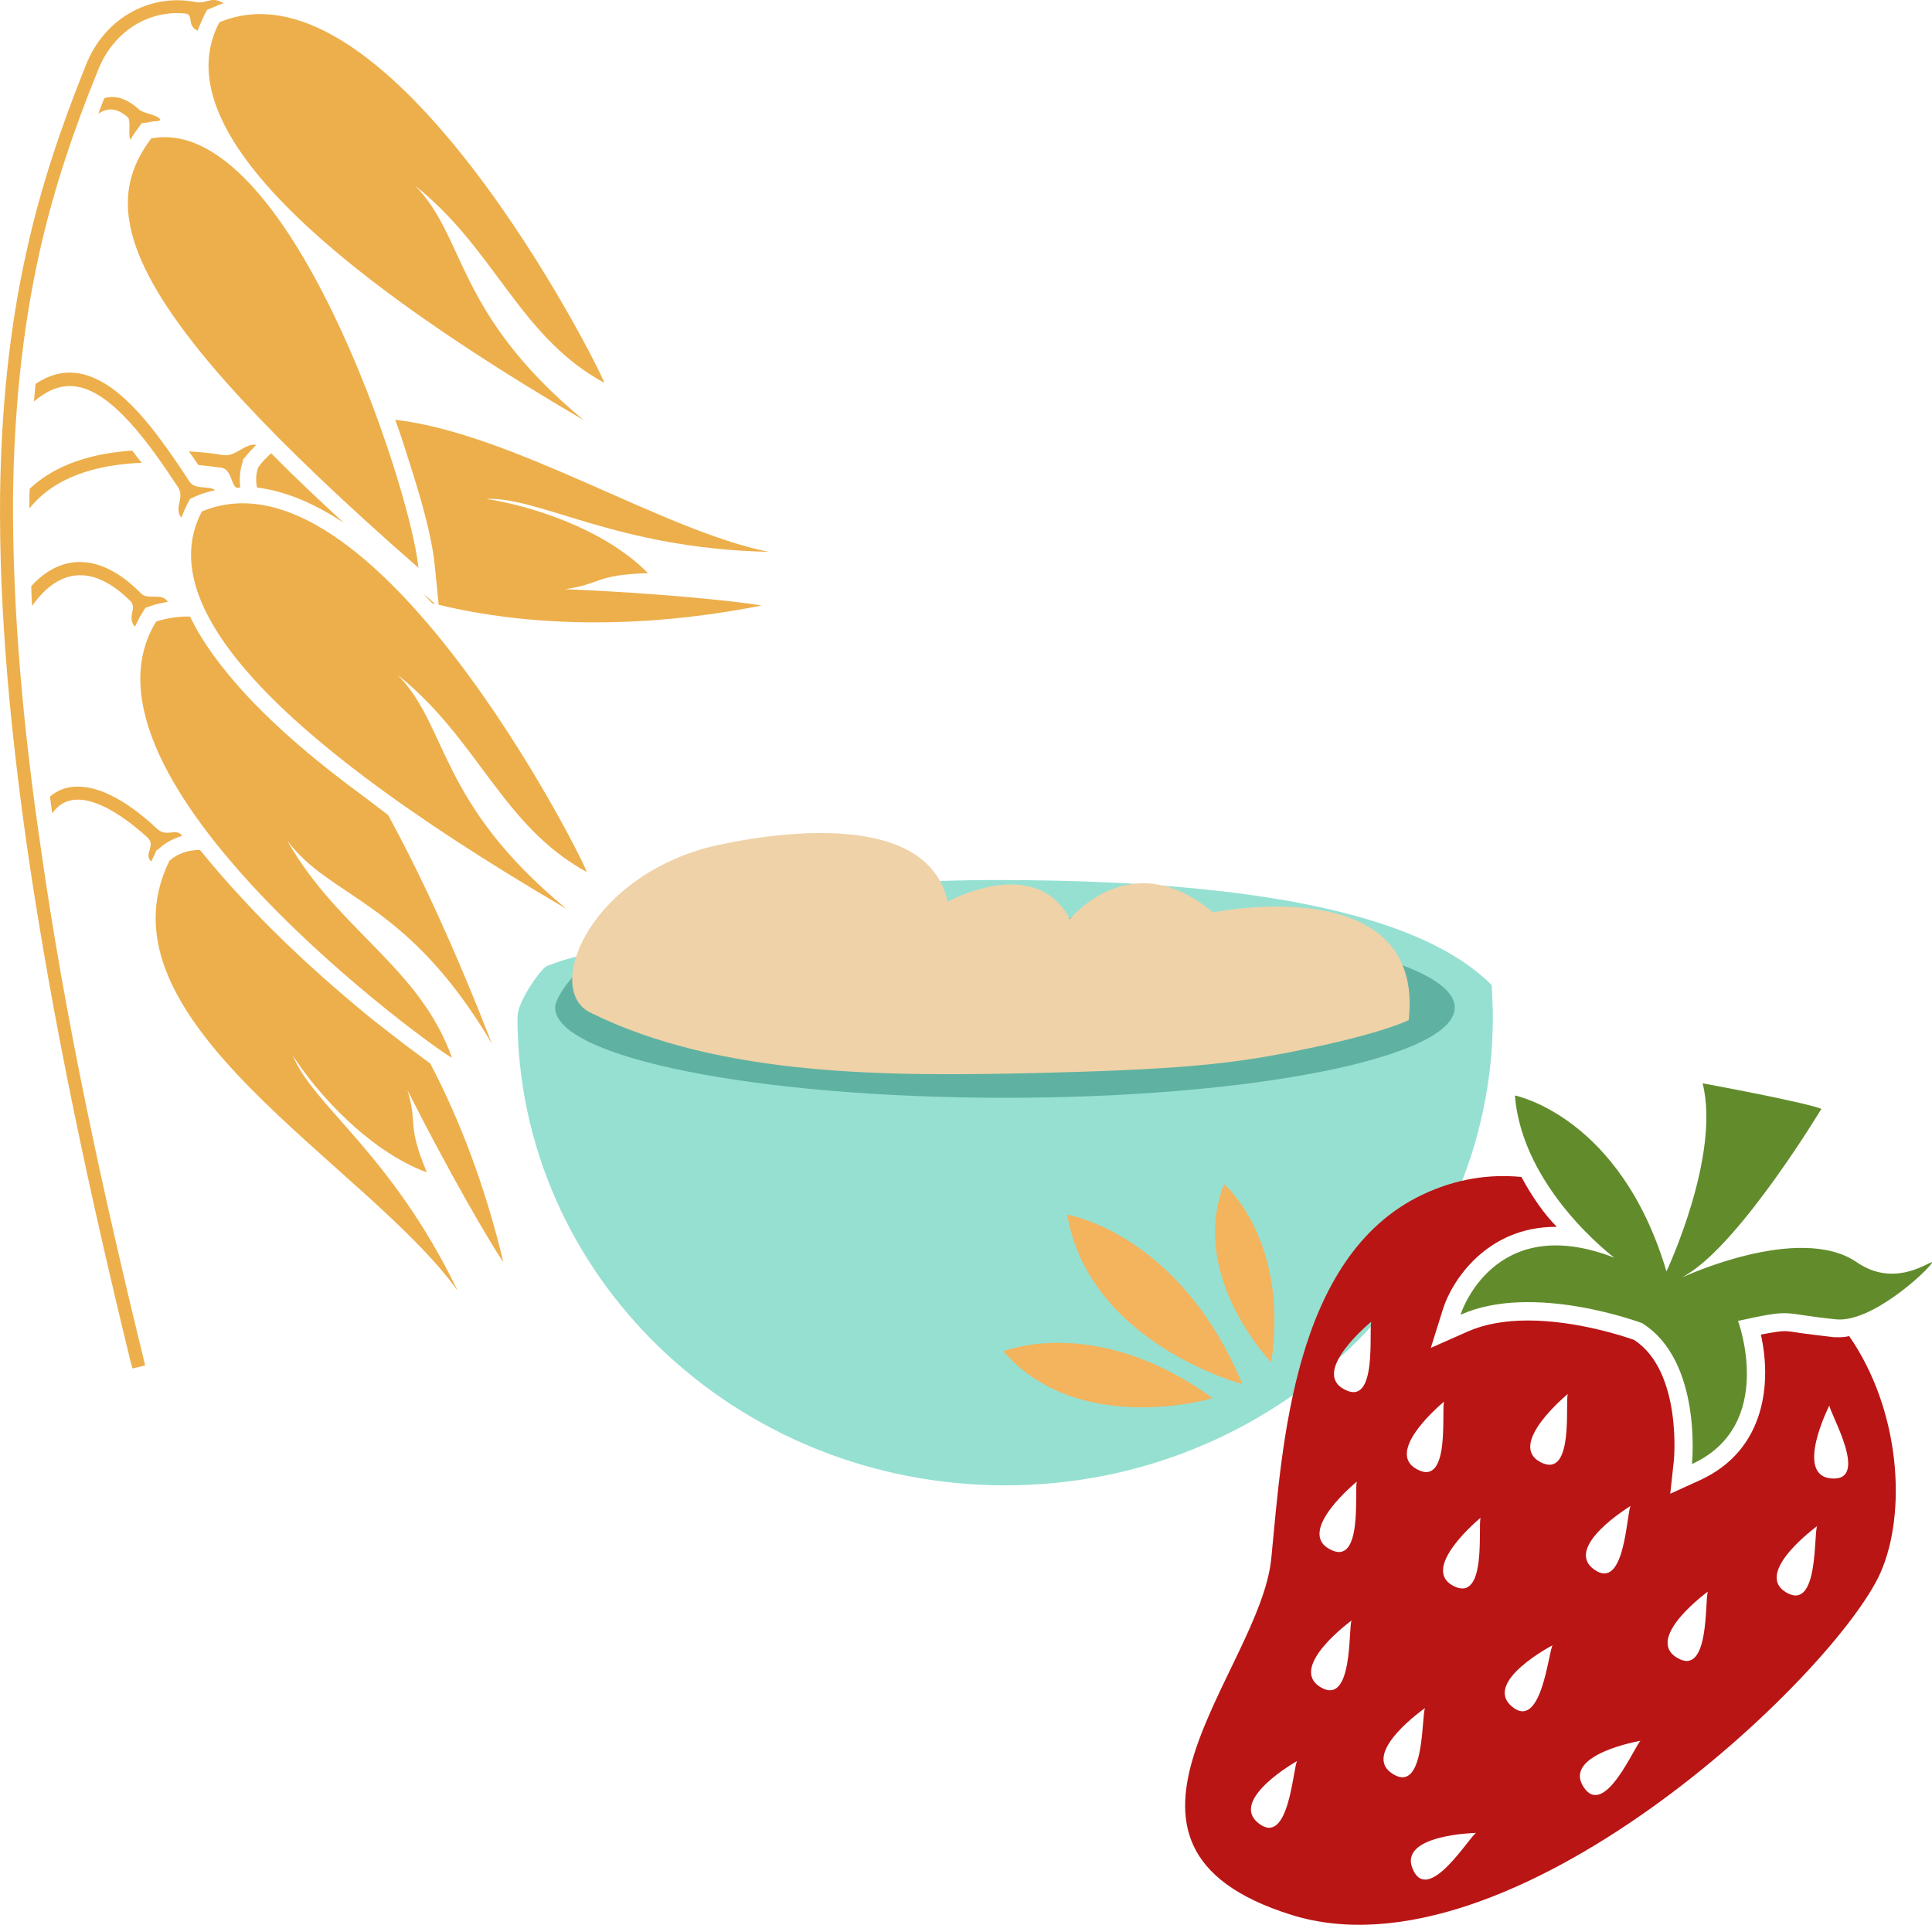 <?xml version="1.0" encoding="UTF-8" standalone="no"?>
<!-- Creator: CorelDRAW Home & Student X7 -->

<svg
   xmlns:dc="http://purl.org/dc/elements/1.1/"
   xmlns:cc="http://creativecommons.org/ns#"
   xmlns:rdf="http://www.w3.org/1999/02/22-rdf-syntax-ns#"
   xmlns:svg="http://www.w3.org/2000/svg"
   xmlns="http://www.w3.org/2000/svg"
   xmlns:sodipodi="http://sodipodi.sourceforge.net/DTD/sodipodi-0.dtd"
   xmlns:inkscape="http://www.inkscape.org/namespaces/inkscape"
   xml:space="preserve"
   width="50.747mm"
   height="50.559mm"
   version="1.1"
   style="clip-rule:evenodd;fill-rule:evenodd;image-rendering:optimizeQuality;shape-rendering:geometricPrecision;text-rendering:geometricPrecision"
   viewBox="0 0 5074.699 5055.88"
   id="svg61"
   sodipodi:docname="2262.svg"
   inkscape:version="0.92.4 (5da689c313, 2019-01-14)"><sodipodi:namedview
   pagecolor="#ffffff"
   bordercolor="#666666"
   borderopacity="1"
   objecttolerance="10"
   gridtolerance="10"
   guidetolerance="10"
   inkscape:pageopacity="0"
   inkscape:pageshadow="2"
   inkscape:window-width="640"
   inkscape:window-height="480"
   id="namedview63"
   showgrid="false"
   inkscape:zoom="0.2102413"
   inkscape:cx="91.358755"
   inkscape:cy="91.17429"
   inkscape:window-x="0"
   inkscape:window-y="0"
   inkscape:window-maximized="0"
   inkscape:current-layer="svg61" />
 <defs
   id="defs4">
  <style
   type="text/css"
   id="style2">
   <![CDATA[
    .fil1 {fill:#EDAF4B}
    .fil2 {fill:#5FB2A2;fill-rule:nonzero}
    .fil7 {fill:#628C2C;fill-rule:nonzero}
    .fil3 {fill:#96E0D2;fill-rule:nonzero}
    .fil6 {fill:#BA1515;fill-rule:nonzero}
    .fil0 {fill:#EDAF4B;fill-rule:nonzero}
    .fil4 {fill:#EFD2A8;fill-rule:nonzero}
    .fil5 {fill:#F4B35D;fill-rule:nonzero}
   ]]>
  </style>
 </defs>
 <g
   id="Vrstva_x0020_1"
   transform="translate(-8082.8,-12206.44)">
  <g
   id="_451039736">
   <g
   id="_961004288">
    <path
   class="fil0"
   d="m 9182,13698 c -21,-212 -343,-1195 -702,-1128 -143,191 -84,441 702,1128 z"
   id="path7"
   inkscape:connector-curvature="0"
   style="fill:#edaf4b;fill-rule:nonzero" />
    <path
   class="fil1"
   d="m 8504,12520 c -10,-13 -46,-16 -56,-26 -32,-29 -62,-38 -91,-30 -6,14 -11,28 -16,41 25,-16 48,-16 77,9 10,8 0,51 8,59 5,-10 12,-20 19,-29 l 10,-14 17,-2 c 9,-3 19,-3 29,-4 z"
   id="path9"
   inkscape:connector-curvature="0"
   style="fill:#edaf4b" />
    <path
   class="fil1"
   d="m 8598,12212 c -120,-24 -240,41 -289,164 -64,159 -118,317 -155,484 -48,212 -68,428 -71,646 -3,311 28,625 72,933 66,452 163,902 271,1345 l 5,17 33,-8 -4,-17 c -108,-442 -206,-891 -270,-1342 -45,-306 -75,-619 -73,-927 3,-216 23,-430 70,-640 37,-165 90,-321 154,-478 40,-100 132,-157 229,-147 23,3 2,32 32,45 5,-15 12,-28 18,-42 l 7,-13 15,-6 c 9,-4 18,-8 28,-11 -31,-20 -46,2 -72,-3 z"
   id="path11"
   inkscape:connector-curvature="0"
   style="fill:#edaf4b" />
    <path
   class="fil0"
   d="m 9670,13212 c -13,-43 -564,-1134 -1011,-947 -112,213 87,536 957,1045 -339,-281 -308,-479 -443,-616 212,169 273,396 497,518 z"
   id="path13"
   inkscape:connector-curvature="0"
   style="fill:#edaf4b;fill-rule:nonzero" />
    <path
   class="fil1"
   d="m 8756,13375 c -30,-5 -53,31 -86,27 -29,-5 -60,-8 -91,-10 8,12 17,24 25,36 20,2 40,4 60,7 33,5 24,64 50,51 v 0 c -3,-22 -1,-44 6,-66 l 2,-8 6,-6 c 8,-11 18,-21 28,-31 z m -326,15 c -103,7 -200,35 -269,100 l -1,17 c 0,12 0,23 0,35 68,-85 179,-115 295,-120 -8,-10 -17,-21 -25,-32 z"
   id="path15"
   inkscape:connector-curvature="0"
   style="fill:#edaf4b" />
    <path
   class="fil0"
   d="m 10102,13656 c -277,-55 -668,-310 -981,-347 15,41 28,83 41,124 25,79 55,179 63,261 l 10,101 c 223,54 514,68 848,2 -60,-11 -275,-33 -516,-43 95,-13 78,-38 218,-42 -117,-119 -316,-179 -425,-195 142,-6 341,130 742,139 z m -1307,-259 c -12,11 -24,23 -34,37 -6,17 -7,35 -3,53 79,10 156,45 228,93 -65,-60 -129,-120 -191,-183 z m 423,394 8,2 -31,-27 c 7,8 15,17 23,25 z"
   id="path17"
   inkscape:connector-curvature="0"
   style="fill:#edaf4b;fill-rule:nonzero" />
    <path
   class="fil1"
   d="m 8648,13494 c -17,-13 -52,0 -67,-22 -103,-156 -245,-365 -405,-257 -1,15 -3,31 -4,46 29,-25 65,-44 104,-40 100,8 203,157 275,266 17,27 -12,54 8,79 5,-12 10,-24 16,-36 l 7,-13 15,-7 c 16,-7 33,-12 51,-16 z"
   id="path19"
   inkscape:connector-curvature="0"
   style="fill:#edaf4b" />
    <path
   class="fil0"
   d="m 9624,14497 c -13,-43 -564,-1134 -1011,-947 -112,213 88,535 958,1044 -340,-281 -309,-478 -444,-615 212,169 274,396 497,518 z"
   id="path21"
   inkscape:connector-curvature="0"
   style="fill:#edaf4b;fill-rule:nonzero" />
    <path
   class="fil1"
   d="m 8559,14399 c -16,-17 -39,7 -63,-15 -71,-67 -170,-134 -251,-104 -12,5 -22,11 -31,19 2,14 4,29 6,44 55,-80 166,-13 250,63 23,21 -9,42 8,61 l 2,3 c 3,-7 6,-14 10,-21 l 3,-8 7,-5 c 18,-17 39,-27 61,-34 z"
   id="path23"
   inkscape:connector-curvature="0"
   style="fill:#edaf4b" />
    <path
   class="fil0"
   d="m 9285,15597 c -238,-333 -963,-711 -757,-1130 21,-18 48,-28 80,-28 36,44 72,86 105,121 105,115 223,222 344,321 42,33 85,67 129,99 7,5 17,13 27,20 77,147 144,321 192,522 -35,-51 -143,-236 -252,-452 28,91 -3,87 51,216 -155,-57 -293,-214 -352,-307 53,132 259,257 433,618 z"
   id="path25"
   inkscape:connector-curvature="0"
   style="fill:#edaf4b;fill-rule:nonzero" />
    <path
   class="fil1"
   d="m 8523,13786 c -18,-24 -52,-2 -70,-21 -98,-100 -203,-112 -288,-19 0,17 1,34 2,52 76,-107 167,-104 259,-12 17,18 -9,39 9,64 l 2,3 c 6,-12 12,-25 19,-36 l 9,-14 14,-5 c 15,-5 30,-8 45,-11 z"
   id="path27"
   inkscape:connector-curvature="0"
   style="fill:#edaf4b" />
    <path
   class="fil0"
   d="m 9270,14985 c -41,-19 -1031,-733 -777,-1146 29,-9 59,-14 89,-13 34,71 85,136 134,191 94,104 207,197 320,280 22,17 44,33 66,50 86,157 177,355 273,601 -224,-379 -424,-380 -538,-534 133,236 348,332 433,571 z"
   id="path29"
   inkscape:connector-curvature="0"
   style="fill:#edaf4b;fill-rule:nonzero" />
   </g>
   <path
   class="fil2"
   d="m 11740,15313 214,-497 c 0,0 -738,-395 -1639,-239 l -671,155 -113,71 -17,124 403,220 876,189 z"
   id="path32"
   inkscape:connector-curvature="0"
   style="fill:#5fb2a2;fill-rule:nonzero" />
   <path
   class="fil3"
   d="m 12001,14794 c -143,-144 -482,-276 -1298,-276 -415,0 -719,53 -932,113 l 150,47 c 211,-39 492,-63 802,-63 652,0 1181,107 1181,238 0,131 -529,237 -1181,237 -653,0 -1182,-106 -1182,-237 0,-32 65,-114 120,-142 0,0 -47,-4 -142,33 -15,7 -77,92 -77,134 0,679 573,1230 1281,1230 707,0 1281,-551 1281,-1230 0,-29 -2,-56 -3,-84 z"
   id="path34"
   inkscape:connector-curvature="0"
   style="fill:#96e0d2;fill-rule:nonzero" />
   <path
   class="fil4"
   d="m 11477,14969 c -166,33 -303,47 -673,56 -369,8 -825,13 -1171,-159 -119,-58 -11,-344 303,-432 0,0 572,-152 636,141 0,0 230,-128 321,46 0,0 159,-200 376,-18 0,0 558,-114 514,283 0,0 -72,37 -306,83 z"
   id="path36"
   inkscape:connector-curvature="0"
   style="fill:#efd2a8;fill-rule:nonzero" />
   <path
   class="fil5"
   d="m 11346,15842 c 0,0 -402,-106 -460,-445 0,0 295,48 460,445 z"
   id="path38"
   inkscape:connector-curvature="0"
   style="fill:#f4b35d;fill-rule:nonzero" />
   <path
   class="fil5"
   d="m 11268,15879 c 0,0 -350,105 -550,-123 0,0 243,-100 550,123 z"
   id="path40"
   inkscape:connector-curvature="0"
   style="fill:#f4b35d;fill-rule:nonzero" />
   <path
   class="fil5"
   d="m 11422,15785 c 0,0 -219,-226 -124,-468 0,0 172,146 124,468 z"
   id="path42"
   inkscape:connector-curvature="0"
   style="fill:#f4b35d;fill-rule:nonzero" />
  </g>
  <g
   id="_451038512">
   <path
   class="fil6"
   d="m 12169,15526 c -67,0 -114,27 -146,57 24,-2 47,-4 73,-4 160,0 311,57 317,59 l 8,4 c 8,5 15,10 22,15 l -16,-54 -122,-48 c -49,-19 -95,-29 -136,-29 z"
   id="path45"
   inkscape:connector-curvature="0"
   style="fill:#ba1515;fill-rule:nonzero" />
   <polygon
   class="fil6"
   points="12496,15581 12518,15598 12503,15566 "
   id="polygon47"
   style="fill:#ba1515;fill-rule:nonzero" />
   <path
   class="fil6"
   d="m 12352,15472 45,34 c -17,-48 -37,-90 -58,-127 -38,-19 -81,-39 -128,-54 66,90 139,147 141,147 z"
   id="path49"
   inkscape:connector-curvature="0"
   style="fill:#ba1515;fill-rule:nonzero" />
   <path
   class="fil6"
   d="m 12575,15959 c 88,-99 31,-258 28,-266 l -10,-26 -117,-45 -21,45 c 90,78 115,204 120,292 z"
   id="path51"
   inkscape:connector-curvature="0"
   style="fill:#ba1515;fill-rule:nonzero" />
   <path
   class="fil6"
   d="m 12770,15608 c 19,0 35,2 56,6 8,1 17,2 27,3 -33,-30 -71,-57 -114,-79 -100,16 -195,56 -214,65 l 62,47 -3,-8 53,-12 c 71,-15 103,-22 133,-22 z"
   id="path53"
   inkscape:connector-curvature="0"
   style="fill:#ba1515;fill-rule:nonzero" />
   <path
   class="fil7"
   d="m 12460,15546 c 0,0 143,-303 95,-494 0,0 262,48 312,67 0,0 -210,349 -353,435 -5,3 -9,6 -13,8 0,0 307,-144 459,-40 93,64 177,7 196,0 19,-6 -147,160 -250,150 -151,-15 -106,-29 -258,4 0,0 102,274 -121,376 0,0 28,-271 -131,-370 0,0 -286,-108 -477,-22 0,0 85,-274 404,-150 0,0 -242,-181 -261,-426 0,0 277,54 398,462 z"
   id="path55"
   inkscape:connector-curvature="0"
   style="fill:#628c2c;fill-rule:nonzero" />
   <path
   class="fil6"
   d="m 12894,16090 c -100,-7 -6,-192 -6,-192 0,19 107,199 6,192 z m -120,299 c -86,-52 82,-174 82,-174 -10,17 5,226 -82,174 z m -286,172 c -87,-52 81,-174 81,-174 -9,17 6,226 -81,174 z m -246,339 c -55,-86 150,-121 150,-121 -15,12 -95,206 -150,121 z m -113,-853 c -89,-47 72,-179 72,-179 -8,18 18,226 -72,179 z m -75,642 c -77,-65 107,-161 107,-161 -11,16 -29,226 -107,161 z m -154,-317 c -89,-47 72,-179 72,-179 -8,18 18,226 -72,179 z m -106,745 c -41,-92 166,-96 166,-96 -17,9 -125,189 -166,96 z m -53,-251 c -86,-54 85,-173 85,-173 -10,17 1,227 -85,173 z m -127,-1010 c -90,-47 71,-178 71,-178 -8,17 18,226 -71,178 z m -38,420 c -90,-47 71,-178 71,-178 -8,17 18,226 -71,178 z m -25,362 c -86,-53 82,-175 82,-175 -9,17 5,227 -82,175 z m -162,358 c -80,-62 101,-164 101,-164 -11,16 -21,226 -101,164 z m 487,-1108 c -8,18 18,226 -71,178 -89,-47 71,-178 71,-178 z m 490,274 c -11,16 -14,226 -96,167 -82,-59 96,-167 96,-167 z m 574,-446 c -9,2 -17,3 -25,3 -4,0 -9,0 -14,0 -41,-5 -69,-8 -89,-11 -19,-3 -30,-5 -42,-5 -13,0 -30,3 -62,9 27,119 17,302 -161,383 l -77,35 9,-83 c 1,-3 23,-238 -104,-321 -25,-9 -151,-51 -279,-51 -62,0 -115,10 -158,29 l -97,43 32,-102 c 23,-74 115,-216 296,-216 h 3 c -32,-32 -65,-79 -93,-131 -83,-8 -171,4 -261,47 -339,162 -367,659 -396,955 -29,296 -526,755 52,936 578,182 1428,-630 1548,-898 70,-158 53,-427 -82,-622 z"
   id="path57"
   inkscape:connector-curvature="0"
   style="fill:#ba1515;fill-rule:nonzero" />
  </g>
 </g>
</svg>